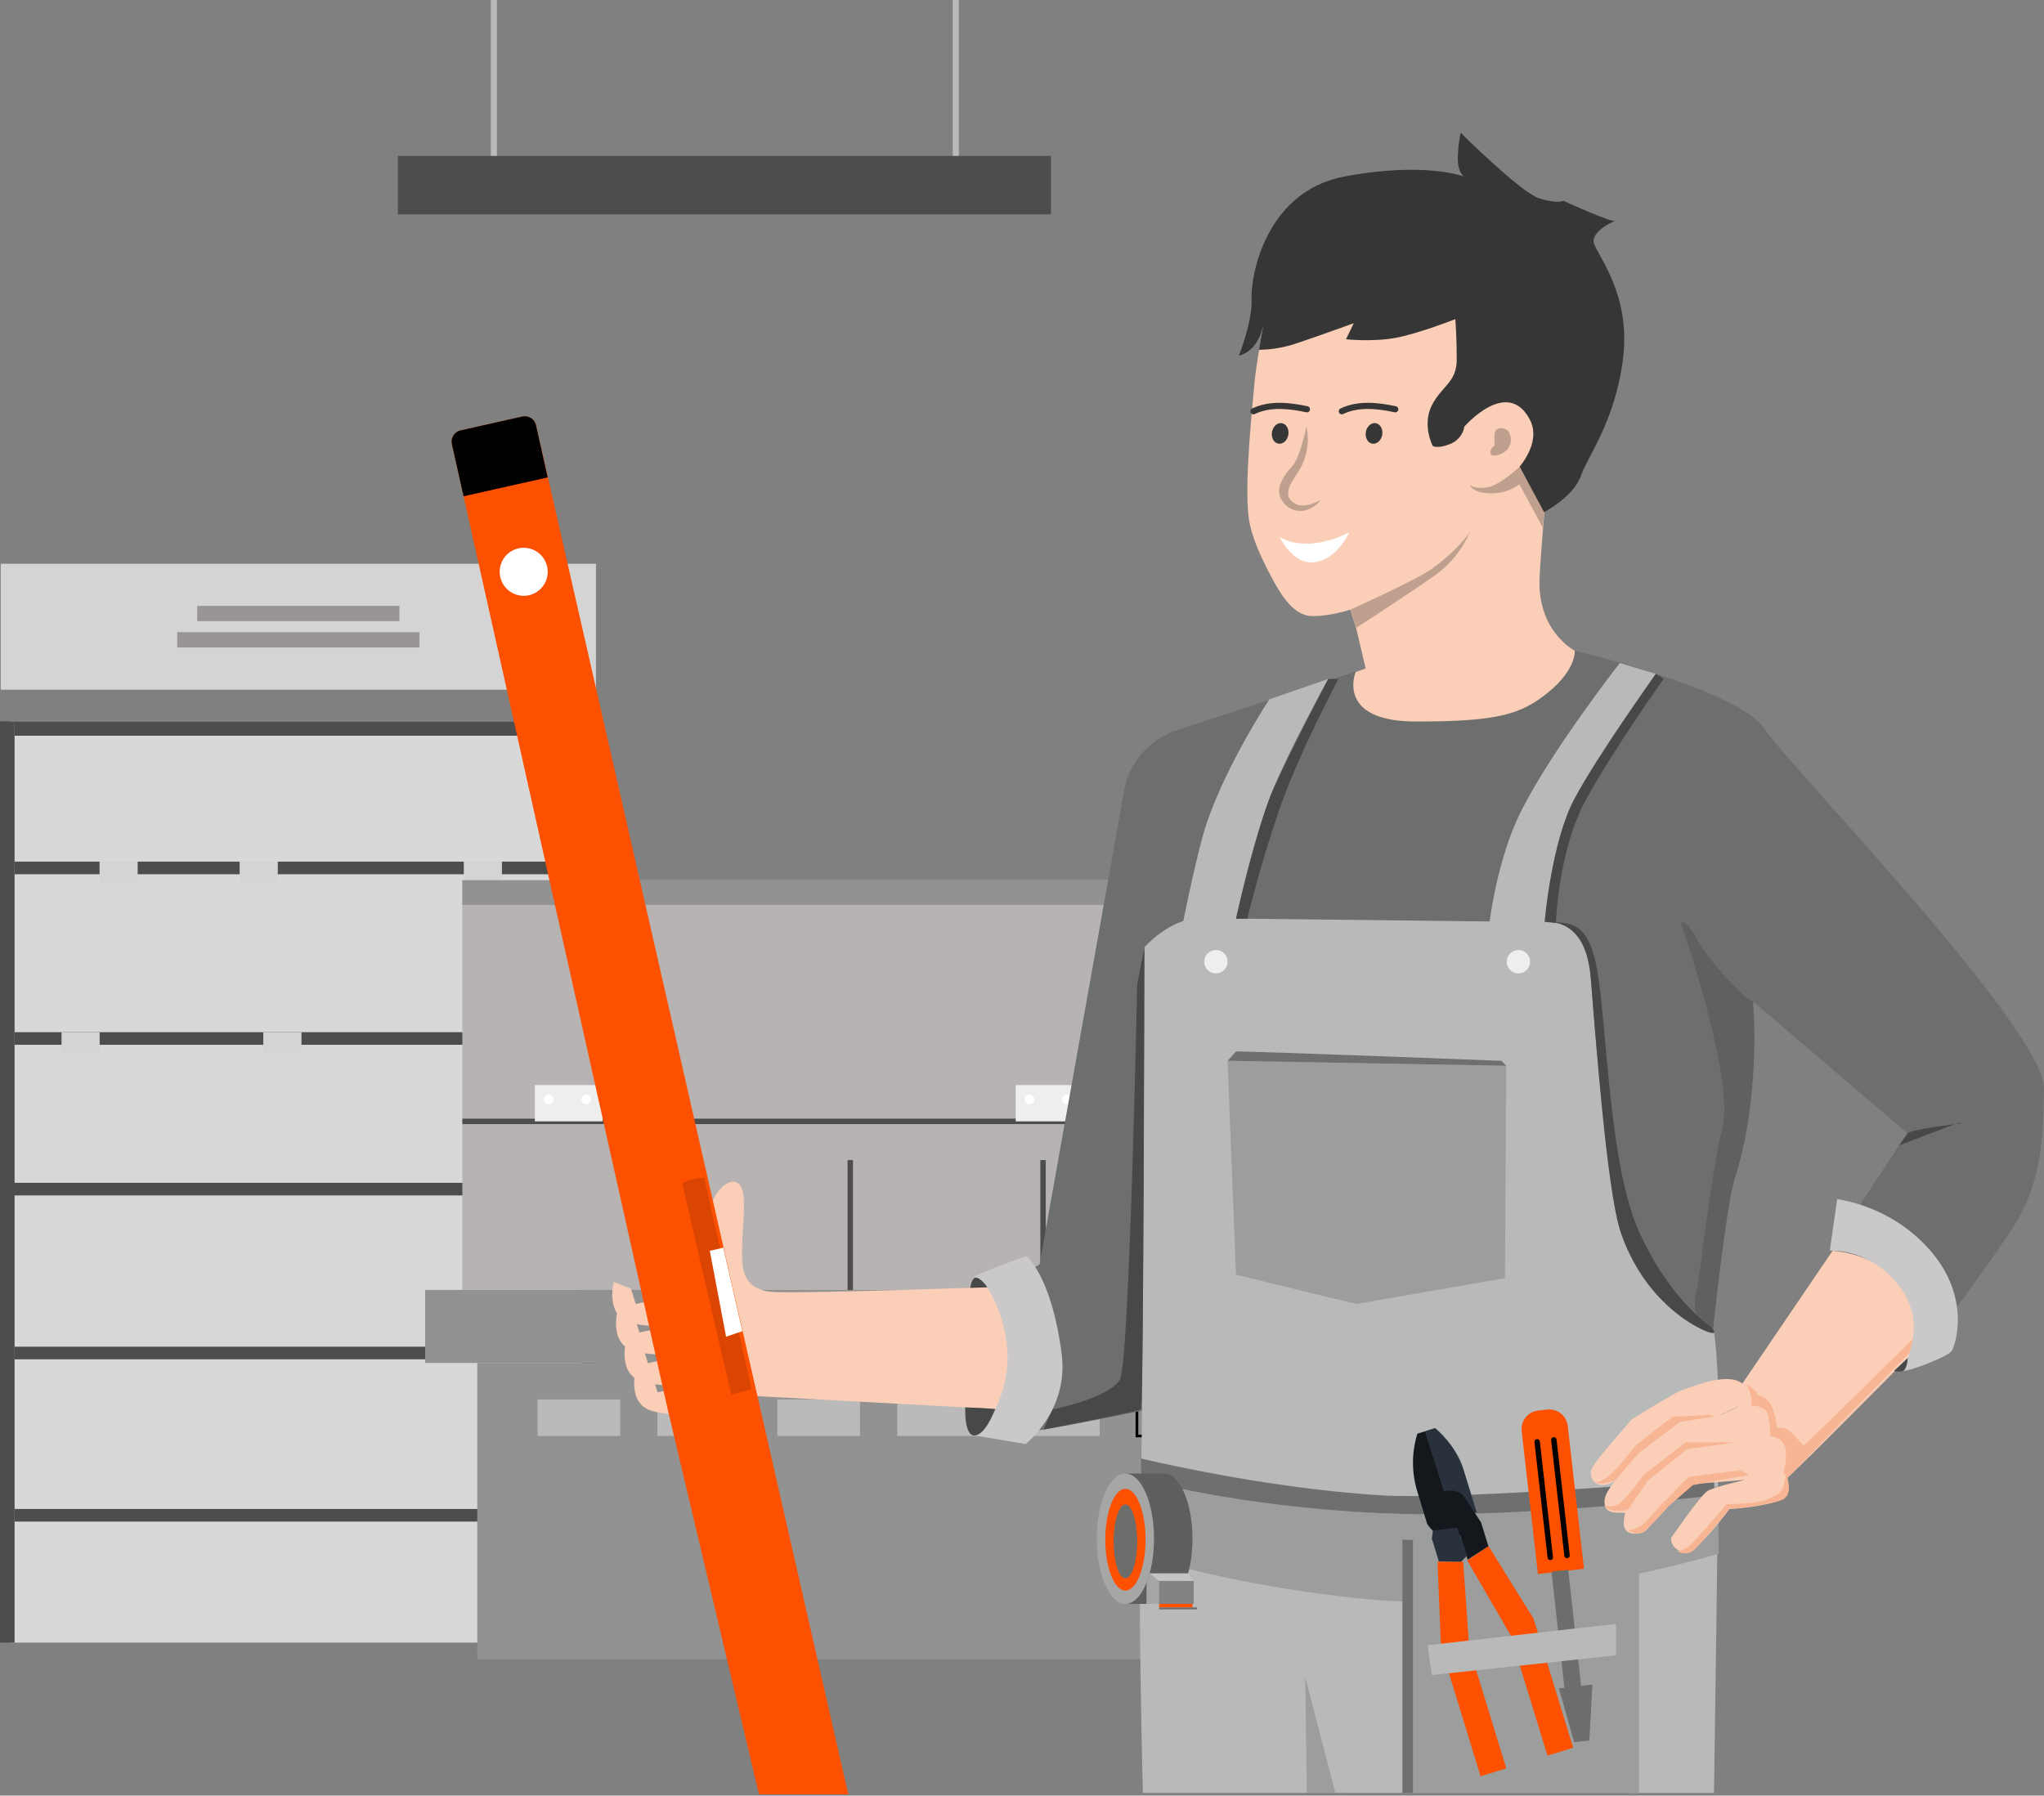 <svg width="552" height="485" viewBox="0 0 552 485" fill="none" xmlns="http://www.w3.org/2000/svg">
    <rect x="0" y="0" width="552" height="485" fill="#808080" stroke="none"/>
    <g clip-path="url(#clip0_415_12079)">
        <path d="M157.976 194.84H2.956V443.671H157.976V194.84Z" fill="#D9D8D8"/>
        <path d="M160.939 152.275H0.196V186.287H160.939V152.275Z" fill="#D4D4D4"/>
        <path d="M107.871 163.635H53.265V167.775H107.871V163.635Z" fill="#999595"/>
        <path d="M113.291 170.74H47.848V174.88H113.291V170.74Z" fill="#999595"/>
        <path d="M158.961 278.793H3.94V282.199H158.961V278.793Z" fill="#4D4D4C"/>
        <path d="M135.896 278.793H125.596V284.549H135.896V278.793Z" stroke="black" stroke-width="0.73" stroke-miterlimit="10"/>
        <path d="M26.914 278.793H16.614V284.549H26.914V278.793Z" fill="#D4D4D4"/>
        <path d="M81.41 278.793H71.111V284.549H81.41V278.793Z" fill="#D4D4D4"/>
        <path d="M157.976 319.477H2.956V322.883H157.976V319.477Z" fill="#4D4D4C"/>
        <path d="M158.038 194.84H3.94V198.722H158.038V194.84Z" fill="#4D4D4C"/>
        <path d="M3.941 194.84H0V443.671H3.941V194.84Z" fill="#4D4D4C"/>
        <path d="M160.932 194.84H156.991V443.671H160.932V194.84Z" fill="#4D4D4C"/>
        <path d="M156.99 232.73H3.94V236.137H156.99V232.73Z" fill="#4D4D4C"/>
        <path d="M37.18 232.73H26.881V238.487H37.18V232.73Z" fill="#D4D4D4"/>
        <path d="M75.016 232.73H64.717V238.487H75.016V232.73Z" fill="#D4D4D4"/>
        <path d="M135.552 232.73H125.253V238.487H135.552V232.73Z" fill="#D4D4D4"/>
        <path d="M156.99 363.744H3.94V367.15H156.99V363.744Z" fill="#4D4D4C"/>
        <path d="M156.99 407.572H3.94V410.978H156.99V407.572Z" fill="#4D4D4C"/>
        <path d="M283.832 42.105H107.451V57.905H283.832V42.105Z" fill="#4D4D4C"/>
        <path d="M134.198 0H132.556V42.098H134.198V0Z" fill="#BBBABA"/>
        <path d="M258.936 0H257.294V42.098H258.936V0Z" fill="#BBBABA"/>
        <path d="M438.498 368.131H128.89V448.165H438.498V368.131Z" fill="#929292"/>
        <path d="M450.689 348.408H114.815V368.131H450.689V348.408Z" fill="#929292"/>
        <path d="M440.635 237.74H124.864V348.416H440.635V237.74Z" fill="#B7B3B3"/>
        <path d="M440.635 237.74H124.864V244.399H440.635V237.74Z" fill="#929292"/>
        <path d="M167.494 377.99H145.177V387.852H167.494V377.99Z" fill="#BBBABA"/>
        <path d="M199.865 377.99H177.547V387.852H199.865V377.99Z" fill="#BBBABA"/>
        <path d="M232.238 377.99H209.921V387.852H232.238V377.99Z" fill="#BBBABA"/>
        <path d="M264.617 377.99H242.299V387.852H264.617V377.99Z" fill="#BBBABA"/>
        <path d="M296.99 377.99H274.672V387.852H296.99V377.99Z" fill="#BBBABA"/>
        <path d="M329.36 377.99H307.043V387.852H329.36V377.99Z" stroke="black" stroke-width="0.73" stroke-miterlimit="10"/>
        <path d="M361.742 377.99H339.424V387.852H361.742V377.99Z" stroke="black" stroke-width="0.73" stroke-miterlimit="10"/>
        <path d="M394.112 377.99H371.795V387.852H394.112V377.99Z" stroke="black" stroke-width="0.73" stroke-miterlimit="10"/>
        <path d="M426.486 377.99H404.168V387.852H426.486V377.99Z" stroke="black" stroke-width="0.73" stroke-miterlimit="10"/>
        <path d="M124.864 302.883H438.497" stroke="#4D4D4C" stroke-width="1.46" stroke-miterlimit="10"/>
        <path d="M177.547 348.414V313.338" stroke="#4D4D4C" stroke-width="1.46" stroke-miterlimit="10"/>
        <path d="M229.617 348.414V313.338" stroke="#4D4D4C" stroke-width="1.46" stroke-miterlimit="10"/>
        <path d="M281.686 348.414V313.338" stroke="#4D4D4C" stroke-width="1.46" stroke-miterlimit="10"/>
        <path d="M333.755 348.414V313.338" stroke="black" stroke-width="0.73" stroke-miterlimit="10"/>
        <path d="M385.832 348.414V313.338" stroke="black" stroke-width="0.73" stroke-miterlimit="10"/>
        <path d="M162.722 293.072H144.45V302.878H162.722V293.072Z" fill="#EFEEEE"/>
        <path d="M148.172 298.282C148.898 298.282 149.486 297.693 149.486 296.967C149.486 296.241 148.898 295.652 148.172 295.652C147.447 295.652 146.858 296.241 146.858 296.967C146.858 297.693 147.447 298.282 148.172 298.282Z" fill="white"/>
        <path d="M158.304 298.282C159.03 298.282 159.618 297.693 159.618 296.967C159.618 296.241 159.03 295.652 158.304 295.652C157.579 295.652 156.991 296.241 156.991 296.967C156.991 297.693 157.579 298.282 158.304 298.282Z" fill="white"/>
        <path d="M292.579 293.072H274.308V302.878H292.579V293.072Z" fill="#EFEEEE"/>
        <path d="M278.032 298.282C278.758 298.282 279.346 297.693 279.346 296.967C279.346 296.241 278.758 295.652 278.032 295.652C277.307 295.652 276.719 296.241 276.719 296.967C276.719 297.693 277.307 298.282 278.032 298.282Z" fill="white"/>
        <path d="M288.17 298.282C288.896 298.282 289.484 297.693 289.484 296.967C289.484 296.241 288.896 295.652 288.17 295.652C287.445 295.652 286.856 296.241 286.856 296.967C286.856 297.693 287.445 298.282 288.17 298.282Z" fill="white"/>
        <path d="M422.44 293.072H404.168V302.878H422.44V293.072Z" stroke="black" stroke-width="0.73" stroke-miterlimit="10"/>
        <path d="M407.898 298.282C408.624 298.282 409.212 297.693 409.212 296.967C409.212 296.241 408.624 295.652 407.898 295.652C407.173 295.652 406.584 296.241 406.584 296.967C406.584 297.693 407.173 298.282 407.898 298.282Z" stroke="black" stroke-width="0.73" stroke-miterlimit="10"/>
        <path d="M418.03 298.282C418.756 298.282 419.344 297.693 419.344 296.967C419.344 296.241 418.756 295.652 418.03 295.652C417.305 295.652 416.717 296.241 416.717 296.967C416.717 297.693 417.305 298.282 418.03 298.282Z" stroke="black" stroke-width="0.73" stroke-miterlimit="10"/>
        <path d="M419.24 113.338C419.24 113.338 415.907 150.177 415.747 156.744C415.453 170.809 425.291 175.761 425.291 175.761C425.291 175.761 425.822 196.632 383.829 196.632C355.383 196.632 359.478 183.469 365.389 181.741C367.101 181.238 368.806 180.517 368.806 180.517L366.228 169.606L360.547 151.904L365.641 120.465L419.24 113.338Z" fill="#FACEB7"/>
        <path d="M343.559 74.728C343.559 74.728 339.227 97.662 338.8 103.243C338.374 108.825 335.894 130.52 337.263 140.109C337.962 144.879 340.386 150.286 343.237 155.636C346.088 160.987 349.386 166.302 354.354 166.407C364.276 166.603 383.596 158.49 393.113 147.817C402.63 137.144 415.738 101.656 415.738 101.656C415.738 101.656 423.801 68.951 401.323 66.895C378.845 64.838 343.559 74.728 343.559 74.728Z" fill="#FACEB7"/>
        <path d="M334.573 96.063C334.573 96.063 338.325 86.607 338.004 80.781C337.682 74.955 341.56 51.706 363.158 47.657C384.756 43.607 395.3 47.657 395.3 47.657C395.3 47.657 393.483 46.335 393.706 42.187C393.78 40.056 394.028 37.934 394.447 35.844C394.447 35.844 410.714 52.028 415.71 53.581C420.705 55.133 422.222 54.231 422.222 54.231C422.222 54.231 435.197 60.19 436.231 59.673C437.265 59.155 429.118 62.247 430.537 65.968C431.955 69.688 440.403 80.019 438.314 96.854C436.224 113.689 428.727 123.313 426.98 128.404C425.233 133.496 418.889 137.259 417.533 138.035L416.178 138.812C416.178 138.812 409.002 120.809 403.985 116.535C398.968 112.262 395.481 115.213 395.481 115.213C395.297 116.269 394.842 117.26 394.161 118.087C393.48 118.915 392.597 119.551 391.596 119.934C388.103 121.333 386.915 120.438 386.915 120.438C386.915 120.438 384.05 114.983 386.593 109.667C389.137 104.351 393.406 103.442 393.406 97.077C393.406 90.713 393.022 86.195 393.022 86.195C393.022 86.195 383.177 90.083 376.951 91.244C370.725 92.406 363.5 91.636 363.5 91.636L365.596 87.3C365.596 87.3 356.164 90.727 350.343 92.671C347.01 93.823 343.514 94.435 339.988 94.483L341.253 87.3C341.253 87.3 340.281 94.637 334.573 96.063Z" fill="#373636"/>
        <path d="M395.483 115.213C395.483 115.213 407.061 101.798 413.147 113.338C417.668 121.899 404.762 133.244 399.753 133.23C398.432 133.234 397.156 132.746 396.176 131.86C395.195 130.974 394.58 129.754 394.449 128.439C394.477 126.753 395.483 115.213 395.483 115.213Z" fill="#FACEB7"/>
        <path d="M396.943 143.727C396.943 143.727 394.015 148.336 386.622 153.68C382.626 156.575 364.661 164.682 364.661 164.682L366.261 169.577C366.261 169.577 380.935 160.1 387.712 155.246C391.77 152.31 394.96 148.33 396.943 143.727Z" fill="#BFA08F"/>
        <path d="M345.523 144.902C347.389 146.357 350.68 147 354.02 146.818C357.661 146.515 361.2 145.463 364.417 143.727C364.417 143.727 361.189 151.127 354.914 151.861C349.031 152.554 345.523 144.902 345.523 144.902Z" fill="white"/>
        <path d="M407.362 116.503C407.821 117.21 408.055 118.041 408.031 118.884C408.007 119.728 407.727 120.544 407.229 121.224C406.076 122.623 403.952 123.322 402.96 122.945C401.968 122.567 402.792 120.672 403.393 120.581C403.994 120.49 402.932 116.587 404.343 115.93C404.84 115.68 405.404 115.601 405.949 115.705C406.495 115.809 406.991 116.089 407.362 116.503Z" fill="#BFA08F"/>
        <path d="M410.401 126.07C410.401 126.07 405.014 131.176 401.464 131.665C397.915 132.155 396.943 130.896 396.943 130.896C396.943 130.896 397.467 133.246 402.729 133.246C407.669 133.246 410.317 130.784 410.317 130.784L416.669 142.548L417.011 138.352L410.401 126.07Z" fill="#BFA08F"/>
        <path d="M373.279 117.44C373.536 115.913 372.755 114.507 371.533 114.301C370.312 114.095 369.113 115.166 368.855 116.693C368.598 118.22 369.379 119.626 370.601 119.832C371.822 120.039 373.021 118.968 373.279 117.44Z" fill="#373636"/>
        <path d="M347.929 117.44C348.187 115.913 347.405 114.507 346.184 114.301C344.962 114.095 343.763 115.166 343.506 116.693C343.248 118.22 344.03 119.626 345.251 119.832C346.473 120.039 347.672 118.968 347.929 117.44Z" fill="#373636"/>
        <path d="M356.661 135.094C355.103 135.828 353.475 136.569 351.77 136.541C350.065 136.513 348.221 135.436 347.913 133.744C347.808 132.835 347.981 131.916 348.409 131.107C349.15 129.505 350.261 128.107 351.127 126.568C353.056 123.102 353.657 119.052 352.818 115.174C352.818 115.174 351.023 123.826 349.038 125.861C347.054 127.897 344.517 131.541 345.747 134.303C346.147 135.284 346.801 136.141 347.64 136.787C348.48 137.432 349.476 137.842 350.526 137.975C354.076 138.388 356.661 135.094 356.661 135.094Z" fill="#BFA08F"/>
        <path d="M362.371 111.083C366.794 108.95 372.006 109.517 376.806 110.545" stroke="#373636" stroke-width="1.66" stroke-miterlimit="10" stroke-linecap="round"/>
        <path d="M338.515 111.083C342.938 108.95 348.151 109.517 352.951 110.545" stroke="#373636" stroke-width="1.66" stroke-miterlimit="10" stroke-linecap="round"/>
        <path d="M269.613 347.58L280.737 341.523L303.586 213.53C304.258 209.797 305.925 206.316 308.413 203.454C310.9 200.593 314.114 198.458 317.714 197.275L356.04 184.686L366.136 181.364C366.136 181.364 360.428 194.883 382.431 194.883C404.434 194.883 410.736 193.023 418.185 186.945C425.633 180.867 425.354 175.754 425.354 175.754C425.354 175.754 469.598 186.386 476.361 196.66C483.125 206.934 552.279 278.023 551.999 294.123C551.72 310.224 551.077 320.862 542.014 333.99C532.952 347.118 519.508 365.352 519.508 365.352C519.508 365.352 520.339 353.462 511.934 346.265C506.852 341.931 500.718 339.016 494.151 337.816L515.057 306.041L473.468 270.56C473.468 270.56 475.083 297.453 468.291 319.023C461.499 340.593 461.863 386.25 461.863 395.839V414.178C461.863 414.178 385.659 410.177 362.307 407.806C338.956 405.435 310.028 399.651 310.028 399.651V380.697C310.028 380.697 289.695 384.893 281.869 386.117C274.043 387.341 265.037 387.712 265.037 387.712C265.037 387.712 279.053 384.222 269.613 347.58Z" fill="#6D6E6E"/>
        <path d="M308.644 484.261C308.644 484.261 307.288 432.799 308.001 408.333C308.714 383.867 309.042 255.861 309.042 255.861C309.042 255.861 315.792 248.167 323.632 248.069C331.471 247.971 406.215 249.006 413.37 248.971C420.525 248.936 428.323 247.838 429.72 265.491C431.118 283.145 434.472 327.628 441.557 340.951C448.642 354.275 462.938 360.031 462.938 360.031C462.938 360.031 464.14 368.194 464.14 383.811C464.14 399.429 462.875 484.275 462.875 484.275L308.644 484.261Z" fill="#B8B9B9"/>
        <path d="M332.401 254.973C332.401 254.973 336.859 230.956 343.336 214.449C347.934 202.734 358.708 183.381 358.708 183.381L342.791 188.886C342.791 188.886 331.556 205.931 326.057 221.8C322.947 230.76 318.329 254.973 318.329 254.973H332.401Z" fill="#B8B9B9"/>
        <path d="M437.443 179.078C437.443 179.078 419.527 201.969 411.079 218.518C402.632 235.066 401.465 256.594 401.465 256.594L416.348 254.971C416.348 254.971 421.938 223.029 428.149 212.076C434.361 201.123 447.169 182.001 447.169 182.001L437.443 179.078Z" fill="#B8B9B9"/>
        <path d="M310.006 397.131C330.123 403.628 350.99 407.509 372.096 408.678C405.831 410.308 464.412 401.39 464.161 401.467C463.909 401.544 464.161 419.652 464.161 419.652C464.161 419.652 410.708 435.417 372.536 432.207C334.364 428.996 308.092 420.142 308.092 420.142L310.006 397.131Z" fill="#9C9D9D"/>
        <path d="M360.617 484.257L352.491 452.979L352.931 484.257H360.617Z" fill="#9C9D9D"/>
        <path d="M308.182 399.66C308.182 399.66 334.518 406.871 372.095 408.675C409.673 410.48 462.931 403.877 462.931 403.877V399.492C462.931 399.492 394.546 405.22 372.794 403.877C340.722 401.891 308.126 393.932 308.126 393.932L308.182 399.66Z" fill="#6E7070"/>
        <path d="M467.941 377.524L494.912 337.818C494.912 337.818 509.264 338.559 515.022 349.624C520.78 360.689 518.858 363.102 518.858 363.102C518.858 363.102 482.524 399.877 482.063 399.66C481.602 399.443 467.941 377.524 467.941 377.524Z" fill="#FACEB7"/>
        <path d="M472.859 378.344C472.699 377.868 472.475 372.853 467.116 372.504C461.756 372.154 454.79 375.518 454.301 375.42C453.812 375.322 440.242 383.428 440.284 383.743C440.326 384.058 430.258 394.801 429.72 397.123C429.182 399.445 430.949 402.138 434.757 400.711C438.566 399.284 442.178 392.807 443.841 391.36C445.504 389.912 454.301 383.939 454.301 383.939L462.385 383.24L472.859 378.344Z" fill="#FACEB7"/>
        <path d="M438.88 408.828C439.083 408.079 434.206 409.527 433.458 406.799C432.711 404.072 434.8 401.764 437.406 398.406C440.012 395.049 441.759 393.007 443.883 391.412C446.008 389.818 451.297 384.53 454.301 383.992C457.306 383.453 464.72 382.194 464.72 382.194L472.084 378.732C472.084 378.732 476.053 378.872 477.471 382.194C477.898 383.084 478.119 384.058 478.119 385.044C478.119 386.031 477.898 387.005 477.471 387.894C477.471 387.894 479.84 387.58 481.105 390.755C481.9 392.999 482.276 395.369 482.216 397.749C482.216 397.749 484.571 403.128 480.63 405.093C476.689 407.058 467.046 407.604 467.046 407.604C467.046 407.604 462.05 414.241 459.521 416.395C456.992 418.55 456.125 419.983 453.624 418.871C452.931 418.602 452.335 418.13 451.913 417.518C451.491 416.906 451.262 416.181 451.255 415.437C451.255 415.437 459.221 403.876 461.121 402.715C463.022 401.554 471.316 399.714 471.316 399.714L456.195 400.924C456.195 400.924 448.998 408.121 447.601 409.205C446.203 410.29 445.567 413.899 442.395 414.241C439.223 414.584 437.748 412.968 438.88 408.828Z" fill="#FACEB7"/>
        <path d="M471.463 373.754C472.151 374.733 472.626 375.846 472.86 377.02C473.071 377.907 473.071 378.832 472.86 379.72C472.86 379.72 476.717 379.419 477.472 382.147C477.933 384.019 478.131 385.947 478.059 387.875C478.059 387.875 482 388.204 482.251 391.757C482.413 393.761 482.219 395.779 481.678 397.716L482.699 399.17L518.655 362.262L518.907 359.346C518.907 359.346 487.639 390.351 487.115 390.351C486.59 390.351 484.886 387.686 483.271 386.497C482.797 386.147 482.259 385.896 481.686 385.756C481.114 385.617 480.52 385.593 479.939 385.686C479.939 385.686 479.484 381.552 478.108 379.244C477.783 378.608 477.314 378.058 476.737 377.637C476.161 377.217 475.493 376.938 474.789 376.824C473.987 375.511 472.835 374.448 471.463 373.754Z" fill="#F8B593"/>
        <path d="M430.719 400.387C430.719 400.387 432.76 400.625 436.079 397.128C438.014 395.093 439.818 392.937 441.48 390.672C441.48 390.672 451.507 382.531 452.135 382.608C452.764 382.685 461.841 382.146 461.841 382.146L462.896 382.608L453.624 384.077L442.542 392.47L436.414 399.646C436.414 399.646 433.214 401.38 430.719 400.387Z" fill="#F8B593"/>
        <path d="M433.458 406.799C434.228 406.981 435.031 406.973 435.798 406.775C436.565 406.578 437.272 406.197 437.86 405.666C440.005 403.827 443.883 398.378 443.883 398.378L455.23 389.586C455.23 389.586 469.337 389.489 468.604 389.586L455.67 391.419L445.036 399.889C445.036 399.889 439.879 407.631 439.516 407.757C439.152 407.883 435.26 408.918 433.458 406.799Z" fill="#F8B593"/>
        <path d="M472.295 398.383C471.546 397.914 470.766 397.496 469.961 397.131C469.961 397.131 457.07 398.76 456.329 398.837C455.588 398.914 449.705 405.552 449.342 405.671C448.978 405.79 444.451 411.448 443.053 412.182C441.998 412.706 440.887 413.11 439.741 413.385C439.741 413.385 442.299 415.176 444.521 413.252C446.635 411.239 448.645 409.12 450.544 406.902L457.175 401.118L472.295 398.383Z" fill="#F8B593"/>
        <path d="M453.003 418.96C454.246 418.786 455.406 418.237 456.329 417.386C458.174 415.869 466.279 406.287 466.279 406.287C466.279 406.287 474.384 406.252 477.081 405.042C479.778 403.832 481.19 403.265 481.623 401.468C482.056 399.67 482.392 398.383 482.392 398.383C482.392 398.383 484.544 403.51 481.42 405.042C478.297 406.573 467.047 407.553 467.047 407.553C467.047 407.553 458.32 418.526 456.699 419.212C456.113 419.49 455.465 419.613 454.818 419.569C454.171 419.525 453.546 419.315 453.003 418.96Z" fill="#F8B593"/>
        <path d="M269.613 347.575C269.613 347.575 218.976 349.387 209.117 348.974C199.258 348.562 200.425 340.441 200.446 335.993C200.467 331.545 201.843 322.571 199.81 320.04C197.777 317.508 193.06 320.739 191.691 326.852C190.321 332.965 189.755 343.379 189.755 343.379L197.483 376.727L271.109 380.693C271.109 380.693 276.789 356.143 271.109 347.708" fill="#FACEB7"/>
        <path d="M171.672 370.139C171.672 370.139 169.22 379.161 176.179 381.133C183.138 383.106 192.25 381.133 192.25 381.133C192.25 381.133 194.094 378.133 189.853 376.035C185.612 373.937 177.59 376.077 177.59 376.077L176.249 371.88L171.672 370.139Z" fill="#FACEB7"/>
        <path d="M169.092 362.264C169.092 362.264 166.633 371.279 173.592 373.258C180.551 375.238 189.663 373.258 189.663 373.258C189.663 373.258 191.515 370.251 187.266 368.16C183.018 366.068 175.003 368.202 175.003 368.202L173.669 364.005L169.092 362.264Z" fill="#FACEB7"/>
        <path d="M166.78 353.955C166.78 353.955 164.321 362.971 171.28 364.95C178.239 366.929 187.351 364.95 187.351 364.95C187.351 364.95 189.203 361.942 184.954 359.851C180.706 357.76 172.691 359.893 172.691 359.893L171.357 355.697L166.78 353.955Z" fill="#FACEB7"/>
        <path d="M165.775 346.27C165.775 346.27 163.322 355.285 170.281 357.264C177.241 359.244 186.352 357.264 186.352 357.264C186.352 357.264 188.204 354.257 183.956 352.166C179.707 350.074 171.693 352.208 171.693 352.208L170.358 348.011L165.775 346.27Z" fill="#FACEB7"/>
        <path d="M378.728 415.863V484.294H439.762V417.605L378.728 415.863Z" fill="#6E7070"/>
        <path d="M381.579 412.615V484.298H442.613V414.357L381.579 412.615Z" fill="#9C9D9D"/>
        <path d="M361.455 183.381C361.455 183.381 350.765 203.427 345.524 218.541C340.284 233.655 336.86 248.105 336.86 248.105L333.792 248.168C333.792 248.168 339.662 222.346 344.008 212.785C348.354 203.224 358.681 183.409 358.681 183.409L361.455 183.381Z" fill="#474848"/>
        <path d="M447.189 181.973C446.441 183.085 431.426 204.032 425.172 215.775C418.918 227.519 417.144 248.991 417.144 248.991L420.183 249.277C420.183 249.277 420.791 229.589 428.407 215.775C436.023 201.962 449.285 183.378 449.285 183.378L447.189 181.973Z" fill="#474848"/>
        <path d="M418.903 249.098C418.903 249.098 428.322 248.741 429.559 263.646C430.795 278.55 433.898 321.921 437.727 332.986C443.855 350.695 456.523 357.906 460.75 359.564C464.977 361.221 461.84 358.165 461.84 358.165C461.84 358.165 451.233 351.352 442.855 333.189C434.478 315.025 434.037 277.676 431.375 262.247C429.139 249.28 424.43 249.196 418.903 249.098Z" fill="#474848"/>
        <path d="M473.469 270.559C471.862 270.608 460.996 259.075 458.097 253.437C455.197 247.8 453.904 249.276 453.904 249.276C453.904 249.276 468.494 290.863 465.168 304.53C461.842 318.196 458.879 346.634 458.069 349.341C457.59 351.218 457.59 353.185 458.069 355.062L462.638 358.804C462.638 358.804 466.202 325.162 468.599 317.847C474.035 301.256 474.265 279.791 473.427 271.594" fill="#5F6060"/>
        <path d="M281.849 386.115L284.232 380.693C284.232 380.693 299.946 377.581 302.497 372.454C305.047 367.327 307.115 265.842 307.115 265.842L309.044 255.896C309.044 255.896 308.904 380.141 308.094 380.693C307.283 381.246 281.849 386.115 281.849 386.115Z" fill="#474848"/>
        <path d="M331.521 286.525L406.781 287.868L406.418 345.227L366.241 352.207L333.792 344.283L331.521 286.525Z" fill="#9C9D9D"/>
        <path d="M333.792 284.013C335.14 283.804 405.461 286.524 405.461 286.524L406.781 287.867L331.521 286.524L333.792 284.013Z" fill="#6E7070"/>
        <path d="M415.386 380.987L417.802 380.712C418.461 380.637 419.127 380.692 419.764 380.875C420.401 381.058 420.995 381.364 421.514 381.777C422.032 382.19 422.465 382.701 422.786 383.281C423.107 383.861 423.311 384.499 423.386 385.158L427.776 423.726L415.335 425.144L410.945 386.576C410.87 385.917 410.925 385.25 411.108 384.613C411.291 383.975 411.597 383.38 412.009 382.861C412.422 382.342 412.932 381.91 413.512 381.588C414.091 381.267 414.728 381.062 415.386 380.987Z" fill="#FD5001"/>
        <path d="M423.503 424L419 424.501L422.636 457.252L427.139 456.752L423.503 424Z" fill="#6D6D6C"/>
        <path d="M429.224 470.086L425.102 470.555L421 456.028L430.035 455L429.224 470.086Z" fill="#6D6D6C"/>
        <path d="M415.119 389.43L418.668 420.645" stroke="black" stroke-width="1.46" stroke-linecap="round" stroke-linejoin="round"/>
        <path d="M419.632 388.91L423.189 420.132" stroke="black" stroke-width="1.46" stroke-linecap="round" stroke-linejoin="round"/>
        <path d="M395.141 421.818L396.769 445.003L406.782 477.624L399.843 479.764L389.146 444.913L388.216 421.839L395.141 421.818Z" fill="#FD5001"/>
        <path d="M396.238 421.479L407.9 441.579L417.912 474.201L424.851 472.068L414.153 437.216L401.981 417.604L396.238 421.479Z" fill="#FD5001"/>
        <path d="M398.81 408.537L395.246 396.948C393.15 390.136 387.56 385.715 387.56 385.715L386.121 386.156L384.926 386.527L389.936 403.313L394.792 408.509L398.81 408.537Z" fill="#29313D"/>
        <path d="M401.952 417.618L399.982 411.226C399.982 411.226 397.075 406.715 395.356 404.232C393.637 401.749 389.934 402.833 389.934 402.833L384.938 386.564L382.779 387.229C381.249 392.145 381.19 397.402 382.612 402.35L385.406 411.569C385.406 411.569 387.321 414.863 390.43 415.129C391.747 415.268 393.078 415.127 394.336 414.716L396.349 421.269" fill="#14181D"/>
        <path d="M388.572 421.729L386.685 415.581L386.972 413.385L393.533 412.615L396.237 420.134L394.581 421.826L388.572 421.729Z" fill="#29313D"/>
        <path d="M229.079 484.656L144.763 114.854C144.582 114.055 144.094 113.361 143.405 112.921C142.715 112.48 141.88 112.331 141.08 112.504L124.374 116.246C123.575 116.428 122.88 116.919 122.443 117.613C122.005 118.306 121.861 119.145 122.04 119.946L168.555 328.022L180.328 380.688L204.973 484.656H229.079Z" fill="#FD5001"/>
        <path d="M124.374 116.246L141.067 112.504C141.866 112.331 142.701 112.48 143.391 112.921C144.08 113.361 144.568 114.055 144.749 114.854L147.9 128.954L125.191 134.039L122.04 119.946C121.861 119.145 122.005 118.306 122.443 117.613C122.88 116.919 123.575 116.428 124.374 116.246Z" fill="black"/>
        <path d="M141.43 160.93C145.011 160.93 147.914 158.024 147.914 154.439C147.914 150.855 145.011 147.949 141.43 147.949C137.848 147.949 134.945 150.855 134.945 154.439C134.945 158.024 137.848 160.93 141.43 160.93Z" fill="white"/>
        <path d="M202.967 375.253L197.482 376.694L184.255 319.642C184.255 319.642 187.923 317.649 190.222 318.244L202.967 375.253Z" fill="#DA4501"/>
        <path d="M416.891 444.379C420.189 444.379 427.128 442.518 430.426 442.518" stroke="black" stroke-width="1.46" stroke-linecap="round" stroke-linejoin="round"/>
        <path d="M515.356 305.905C519.696 304.31 533.523 303.184 528.926 303.331C528.465 303.331 512.855 309.388 512.855 309.388L515.356 305.905Z" fill="#474848"/>
        <path d="M513.87 370.297C515.043 366.954 520.004 357.463 513.681 348.461C505.506 336.844 494.151 337.816 494.151 337.816C494.151 337.816 496.178 323.548 496.178 323.828C496.178 324.108 510.292 325.143 521.332 337.816C532.372 350.489 528.089 363.548 526.992 364.988C525.895 366.429 515.973 370.325 513.87 370.297Z" fill="#CAC8C9"/>
        <path d="M191.692 337.839L195.346 337.006L200.475 359.542L196.08 361.045L191.692 337.839Z" fill="white"/>
        <path d="M314.31 433.212C318.58 433.212 322.038 425.329 322.038 415.607C322.038 405.885 318.58 397.996 314.31 397.996H303.948V433.212H314.31Z" fill="#5D5E5D"/>
        <path d="M303.928 433.219C308.196 433.219 311.656 425.334 311.656 415.607C311.656 405.881 308.196 397.996 303.928 397.996C299.66 397.996 296.2 405.881 296.2 415.607C296.2 425.334 299.66 433.219 303.928 433.219Z" fill="#A6A6A5"/>
        <path d="M322.374 427.014H311.474V433.211H322.374V427.014Z" fill="#848382"/>
        <path d="M322.332 427.011H311.425L310.433 424.955H320.858L322.332 427.011Z" fill="#C4C4C4"/>
        <path d="M313.023 433.208H309.621V427.64L310.466 424.955L313.023 427.011V433.208Z" fill="#A6A6A5"/>
        <path d="M323.256 434.156H313.026V434.695H323.256V434.156Z" fill="#6D6D6C"/>
        <path d="M322.033 433.205H313.026V434.142H322.033V433.205Z" fill="#FD5001"/>
        <path d="M303.929 429.604C306.932 429.604 309.365 423.454 309.365 415.867C309.365 408.281 306.932 402.131 303.929 402.131C300.927 402.131 298.493 408.281 298.493 415.867C298.493 423.454 300.927 429.604 303.929 429.604Z" fill="#FD5001"/>
        <path d="M303.927 426.311C305.687 426.311 307.113 421.842 307.113 416.33C307.113 410.818 305.687 406.35 303.927 406.35C302.167 406.35 300.741 410.818 300.741 416.33C300.741 421.842 302.167 426.311 303.927 426.311Z" fill="#6D6D6C"/>
        <path d="M263.498 345.088C266.363 345.088 272.742 357.188 272.044 368.28C271.345 379.373 265.119 387.262 263.17 387.703L276.991 390.032C276.991 390.032 288.646 381.003 286.724 365.825C284.076 344.843 277.235 339.248 277.235 339.248C277.235 339.248 260.626 345.088 263.498 345.088Z" fill="#CAC8C9"/>
        <path d="M262.025 347.855C262.025 347.855 262.353 345.254 263.478 345.093C264.603 344.932 266.874 347.695 266.518 347.709L262.025 347.855Z" fill="#474848"/>
        <path d="M268.74 380.695C268.887 380.381 260.67 380.129 260.67 380.129C260.67 380.129 260.327 387.823 263.171 387.711C266.015 387.599 268.223 381.849 268.74 380.695Z" fill="#474848"/>
        <path d="M511.471 370.302L515.216 366.805C515.216 366.805 515.014 369.96 513.882 370.302C513.091 370.502 512.262 370.502 511.471 370.302Z" fill="#474848"/>
        <path d="M386.686 452.437L436.429 447.101V438.596L385.54 444.38L386.686 452.437Z" fill="#B8B9B9"/>
        <path d="M328.363 262.916C330.108 262.916 331.522 261.501 331.522 259.755C331.522 258.009 330.108 256.594 328.363 256.594C326.619 256.594 325.205 258.009 325.205 259.755C325.205 261.501 326.619 262.916 328.363 262.916Z" fill="#EFEEEE"/>
        <path d="M410.065 262.916C411.809 262.916 413.223 261.501 413.223 259.755C413.223 258.009 411.809 256.594 410.065 256.594C408.321 256.594 406.907 258.009 406.907 259.755C406.907 261.501 408.321 262.916 410.065 262.916Z" fill="#EFEEEE"/>
    </g>
    <defs>
        <clipPath id="clip0_415_12079">
            <rect width="552" height="485" fill="white"/>
        </clipPath>
    </defs>
</svg>
